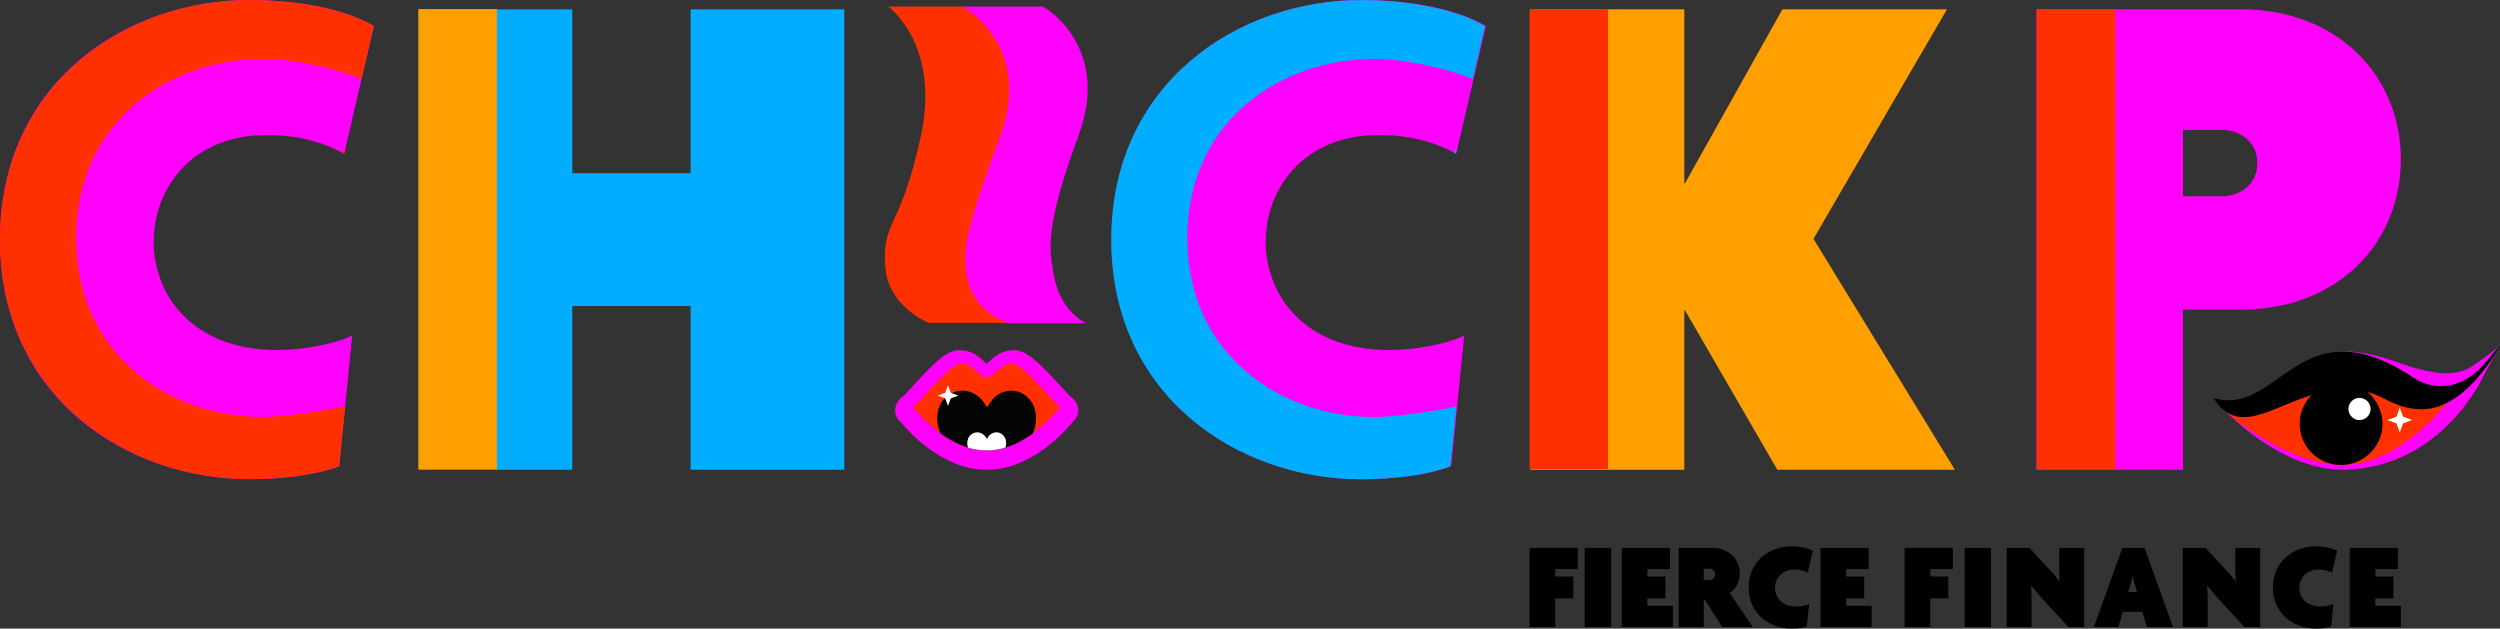 <?xml version="1.0" encoding="UTF-8"?>
<svg xmlns="http://www.w3.org/2000/svg" xmlns:xlink="http://www.w3.org/1999/xlink" id="uuid-ce377338-f8ef-4807-a2e0-97d626c997c9" viewBox="0 0 531.35 133.6">
  <rect x="0" y="0" width="531.35" height="133.6" fill="#333333" stroke="none"/>
  <defs>
    <style>.uuid-f55ba148-f28e-4f43-a96d-911a1492afe5{fill:none;}.uuid-193c68df-5f94-4c48-b5ba-fafb83425cd6{fill:#050505;}.uuid-36e39b95-ce3e-4576-959f-9ca81a760763{fill:#ff00fd;}.uuid-694dcc4a-3354-4aa2-b3a9-fac23cb4675c{clip-path:url(#uuid-b48e36a0-2a9b-4a01-9f88-d9258d000cb0);}.uuid-0a543bad-81b3-4f2c-ab1e-324faaa8ba84{fill:#ff1000;}.uuid-c13e9890-7f35-4cc0-8944-179385168740{fill:#ff3000;}.uuid-6a001d95-73ae-46f6-aca6-a28d88842aeb{fill:#ff9f00;}.uuid-ec7bfb49-d5d4-447e-b769-efba079a87b5{fill:#fff;}.uuid-9ccc6192-a78b-44c6-b871-cdea5c89755e{fill:#00adff;}</style>
    <clipPath id="uuid-b48e36a0-2a9b-4a01-9f88-d9258d000cb0">
      <path class="uuid-f55ba148-f28e-4f43-a96d-911a1492afe5" d="M224.59,85.8c-.4-.26-1.45-1.58-3.69-3.95s-4.48-4.61-5.79-4.61-2.24.66-3.29,1.71c-1.05,1.05-2.11,1.32-2.11,1.32,0,0-1.05-.26-2.11-1.32-1.05-1.05-1.98-1.71-3.29-1.71s-3.56,2.24-5.79,4.61-3.29,3.69-3.69,3.95-.92.66-.53,1.05l.53.53s6.58,8.41,14.88,8.35c8.3.06,14.88-8.35,14.88-8.35l.53-.53c.4-.4-.13-.79-.53-1.05Z"></path>
    </clipPath>
  </defs>
  <path class="uuid-36e39b95-ce3e-4576-959f-9ca81a760763" d="M73.16,32.67c-4.45-2.45-9.97-3.99-16.41-3.99-15.95,0-24.08,11.35-24.08,22.7s8.28,23.01,26.23,23.01c4.91,0,11.81-1.07,15.95-3.07l-2.76,27.76c-4.29,1.69-11.5,2.76-19.02,2.76C26.84,101.84,0,84.36,0,50.92S26.84,0,53.07,0c10.89,0,20.71,2.15,26.38,5.52l-6.29,27.15Z"></path>
  <path class="uuid-c13e9890-7f35-4cc0-8944-179385168740" d="M72.87,32.51c.1.05.2.1.29.16l.38-1.62-.67,1.46Z"></path>
  <path class="uuid-c13e9890-7f35-4cc0-8944-179385168740" d="M55.83,88.63c-19.6,0-39.66-13.07-39.66-38.05S36.23,12.52,55.83,12.52c6.79,0,15.76,2.1,21.01,4.26l2.61-11.25c-5.67-3.37-15.49-5.52-26.38-5.52C26.84,0,0,17.79,0,50.92s26.84,50.92,53.07,50.92c7.52,0,14.72-1.07,19.02-2.76l1.27-12.74c-5.16,1.12-13.31,2.28-17.52,2.28Z"></path>
  <path class="uuid-9ccc6192-a78b-44c6-b871-cdea5c89755e" d="M146.78,99.85v-34.82h-25.15v34.82h-32.67V1.99h32.67v34.82h25.15V1.99h32.67v97.85h-32.67Z"></path>
  <path class="uuid-36e39b95-ce3e-4576-959f-9ca81a760763" d="M309.51,32.67c-4.45-2.45-9.97-3.99-16.41-3.99-15.95,0-24.08,11.35-24.08,22.7s8.28,23.01,26.23,23.01c4.91,0,11.81-1.07,15.95-3.07l-2.76,27.76c-4.29,1.69-11.5,2.76-19.02,2.76-26.23,0-53.07-17.48-53.07-50.92S263.19,0,289.42,0c10.89,0,20.71,2.15,26.38,5.52l-6.29,27.15Z"></path>
  <path class="uuid-6a001d95-73ae-46f6-aca6-a28d88842aeb" d="M377.76,99.85l-19.63-33.9h-.15v33.9h-32.67V1.99h32.67v36.96h.15L378.83,1.99h34.97l-28.37,48.77,30.06,49.08h-37.73Z"></path>
  <path class="uuid-36e39b95-ce3e-4576-959f-9ca81a760763" d="M476.54,65.8h-12.58v34.05h-31.14V1.99h43.71c19.79,0,33.74,13.65,33.74,31.9s-13.96,31.9-33.74,31.9ZM472.25,27.61h-8.28v14.11h8.28c3.53,0,7.52-2.3,7.52-7.06s-3.99-7.05-7.52-7.05Z"></path>
  <rect class="uuid-c13e9890-7f35-4cc0-8944-179385168740" x="325.1" y="1.94" width="16.67" height="97.8"></rect>
  <rect class="uuid-c13e9890-7f35-4cc0-8944-179385168740" x="432.91" y="1.94" width="16.67" height="97.8"></rect>
  <rect class="uuid-6a001d95-73ae-46f6-aca6-a28d88842aeb" x="88.93" y="1.94" width="16.67" height="97.8"></rect>
  <path class="uuid-9ccc6192-a78b-44c6-b871-cdea5c89755e" d="M309.04,32.51c.1.05.2.1.29.16l.38-1.62-.67,1.46Z"></path>
  <path class="uuid-9ccc6192-a78b-44c6-b871-cdea5c89755e" d="M292.01,88.63c-19.6,0-39.66-13.07-39.66-38.05s20.06-38.05,39.66-38.05c6.79,0,15.76,2.1,21.01,4.26l2.61-11.25c-5.67-3.37-15.49-5.52-26.38-5.52-26.23,0-53.07,17.79-53.07,50.92s26.84,50.92,53.07,50.92c7.52,0,14.72-1.07,19.02-2.76l1.27-12.74c-5.16,1.12-13.31,2.28-17.52,2.28Z"></path>
  <path class="uuid-36e39b95-ce3e-4576-959f-9ca81a760763" d="M223.95,58.33c-.95-5.44-1.9-10.06,5.25-29.41,7.14-19.36-7.46-27.51-7.46-27.51h-17.97s15.72,8.15,8.57,27.51c-7.14,19.36-8.1,24.1-7.14,29.55,1.43,8.15,8.81,10.19,8.81,10.19h16.86s-5.49-2.17-6.92-10.32Z"></path>
  <path class="uuid-c13e9890-7f35-4cc0-8944-179385168740" d="M205.44,58.46c-.95-5.44,0-10.19,7.14-29.55,7.14-19.36-8.02-27.51-8.02-27.51h-15.74s11.11,8.08,6.91,27.51c-4.36,20.17-8.43,17.92-7.53,28.11.73,8.24,9.19,11.62,9.19,11.62h16.86s-7.38-2.04-8.81-10.19Z"></path>
  <path d="M330.55,120.96v1.58h3.84v4.63h-3.84v6.08h-5.45v-16.8h10.24v4.5h-4.79Z"></path>
  <path d="M336.82,133.26v-16.8h5.61v16.8h-5.61Z"></path>
  <path d="M344.69,133.26v-16.8h10.24v4.5h-4.79v1.58h3.84v4.63h-3.84v1.58h5.42v4.5h-10.87Z"></path>
  <path d="M366.04,133.26l-3.71-5.84h-.21v5.84h-5.34v-16.8h7.21c3.4,0,5.79,2.34,5.79,5.48,0,1.68-.97,3.45-2.18,4.08l4.95,7.24h-6.5ZM363.25,120.86h-1.13v2.42h1.13c.61,0,1.29-.4,1.29-1.21s-.68-1.21-1.29-1.21Z"></path>
  <path d="M384.21,121.73c-.76-.42-1.71-.68-2.82-.68-2.74,0-4.13,1.95-4.13,3.9s1.42,3.95,4.5,3.95c.84,0,2.03-.18,2.74-.53l-.47,4.76c-.74.29-1.97.47-3.26.47-4.5,0-9.11-3-9.11-8.74s4.61-8.74,9.11-8.74c1.87,0,3.55.37,4.53.95l-1.08,4.66Z"></path>
  <path d="M386.93,133.26v-16.8h10.24v4.5h-4.79v1.58h3.84v4.63h-3.84v1.58h5.42v4.5h-10.87Z"></path>
  <path d="M410.25,120.96v1.58h3.84v4.63h-3.84v6.08h-5.45v-16.8h10.24v4.5h-4.79Z"></path>
  <path d="M417.57,133.26v-16.8h5.61v16.8h-5.61Z"></path>
  <path d="M439.61,133.26l-5.34-5.82c-.92-1-1.84-2.08-2.53-2.95l-.05.03c.05.84.11,2,.11,2.87v5.87h-5.29v-16.8h4.84l4.34,4.69c.66.71,1.53,1.71,2.05,2.42l.05-.03c-.05-.74-.13-1.47-.13-2.34v-4.74h5.32v16.8h-3.37Z"></path>
  <path d="M456.3,133.26l-.95-3.21h-4.16l-.97,3.21h-5.19l6.06-16.8h4.71l6.05,16.8h-5.55ZM453.57,123.62c-.11-.34-.21-.71-.29-1.13h-.05c-.08.42-.13.82-.24,1.13l-.66,2.21h1.87l-.63-2.21Z"></path>
  <path d="M477.03,133.26l-5.34-5.82c-.92-1-1.84-2.08-2.53-2.95l-.05.03c.05.84.11,2,.11,2.87v5.87h-5.29v-16.8h4.84l4.34,4.69c.66.71,1.53,1.71,2.05,2.42l.05-.03c-.05-.74-.13-1.47-.13-2.34v-4.74h5.32v16.8h-3.37Z"></path>
  <path d="M495.64,121.73c-.76-.42-1.71-.68-2.82-.68-2.74,0-4.13,1.95-4.13,3.9s1.42,3.95,4.5,3.95c.84,0,2.03-.18,2.74-.53l-.47,4.76c-.74.29-1.97.47-3.26.47-4.5,0-9.11-3-9.11-8.74s4.61-8.74,9.11-8.74c1.87,0,3.55.37,4.53.95l-1.08,4.66Z"></path>
  <path d="M499.41,133.26v-16.8h10.24v4.5h-4.79v1.58h3.84v4.63h-3.84v1.58h5.42v4.5h-10.87Z"></path>
  <polygon class="uuid-ec7bfb49-d5d4-447e-b769-efba079a87b5" points="201.5 81.88 202.09 83.48 203.69 84.08 202.09 84.67 201.5 86.27 200.9 84.67 199.3 84.08 200.9 83.48 201.5 81.88"></polygon>
  <path class="uuid-36e39b95-ce3e-4576-959f-9ca81a760763" d="M522.4,82.44s-20.1-2.14-22.01.21c-1.91-2.35-3.43-3.94-3.43-3.94l-23.64,8.93s11.87,12.62,25.34,12.19c20.61-.66,29.25-20.04,29.25-20.04l2.97-5.56-8.47,8.2Z"></path>
  <path class="uuid-36e39b95-ce3e-4576-959f-9ca81a760763" d="M497.18,74.73s4.23-.66,12.39,2.27,12.56,3.01,15.83.84c3.27-2.16,5.87-4.32,5.87-4.32l-7.56,8.76-10.93,1.53-14.06-7.07-1.54-2.02Z"></path>
  <path class="uuid-c13e9890-7f35-4cc0-8944-179385168740" d="M502.27,79.45s-1.39,1.46-3.15,3.61c-1.75-2.16-3.15-3.61-3.15-3.61l-23.4,7.65s12.6,11.36,24.95,11.71c12.81.36,23.41-14.24,23.41-14.24l-18.68-5.12Z"></path>
  <circle class="uuid-ec7bfb49-d5d4-447e-b769-efba079a87b5" cx="501.62" cy="87.26" r="3.11"></circle>
  <polygon points="470.45 84.58 470.45 84.58 470.45 84.58 470.45 84.58"></polygon>
  <path d="M527.34,78.06c-1.01,1.17-2.45,2.16-3.84,2.88-1.86.96-4.06,1.32-6.12,1.03-1.05-.14-2.07-.45-3.03-.91-.99-.47-1.87-1.13-2.8-1.71-1.2-.75-2.44-1.44-3.71-2.06-2.06-1-4.23-1.81-6.48-2.24-1.79-.34-3.62-.43-5.43-.2-1.59.2-3.14.65-4.61,1.27-1.41.6-2.75,1.36-4.03,2.19-1.26.81-2.47,1.68-3.69,2.54-1.17.82-2.35,1.63-3.59,2.33-1.18.66-2.42,1.23-3.73,1.56s-2.74.42-4.11.23c-.28-.04-.56-.09-.84-.15-.15-.03-.79-.1-.87-.23,5.05,8.07,12,2.1,20.84-.63-1.54,1.54-2.53,3.72-2.53,6.1,0,4.84,3.93,8.77,8.77,8.77s8.84-3.93,8.84-8.77c0-2.67-1.26-5.12-3.16-6.74,1.26.35,2.6.91,3.93,1.61,2.54,1.34,4.76,1.93,6.68,2.02,10.1.9,17.45-13.42,17.45-13.42,0,0,.98-1.17-3.93,4.54ZM503.85,86.89c0,1.33-1.05,2.39-2.39,2.39-1.26,0-2.32-1.05-2.32-2.39,0-1.26,1.05-2.32,2.32-2.32,1.33,0,2.39,1.05,2.39,2.32Z"></path>
  <polygon class="uuid-ec7bfb49-d5d4-447e-b769-efba079a87b5" points="510.05 86.65 510.76 88.57 512.68 89.28 510.76 89.99 510.05 91.91 509.34 89.99 507.42 89.28 509.34 88.57 510.05 86.65"></polygon>
  <path class="uuid-0a543bad-81b3-4f2c-ab1e-324faaa8ba84" d="M226.28,85.52c-.44-.29-1.61-1.76-4.11-4.4-2.49-2.64-4.99-5.13-6.45-5.13s-2.49.73-3.67,1.91-2.35,1.47-2.35,1.47c0,0-1.17-.29-2.35-1.47s-2.2-1.91-3.67-1.91-3.96,2.49-6.45,5.13c-2.49,2.64-3.67,4.11-4.11,4.4s-1.03.73-.59,1.17l.59.59s7.33,9.36,16.57,9.3c9.24.06,16.57-9.3,16.57-9.3l.59-.59c.44-.44-.15-.88-.59-1.17Z"></path>
  <path class="uuid-36e39b95-ce3e-4576-959f-9ca81a760763" d="M209.62,99.84c-9.54,0-16.89-8.59-17.94-9.87l-.46-.46c-.7-.7-1.05-1.66-.96-2.62.15-1.53,1.28-2.39,1.84-2.76.18-.18.6-.65,1.01-1.1.62-.69,1.46-1.63,2.57-2.8,3.72-3.94,5.9-5.81,8.25-5.81,2.52,0,4.2,1.34,5.52,2.66.09.09.18.17.26.24.08-.07.17-.15.26-.24,1.31-1.31,3-2.66,5.52-2.66,2.34,0,4.53,1.87,8.25,5.81,1.11,1.17,1.95,2.11,2.57,2.8.41.45.83.92,1.01,1.1.55.38,1.68,1.23,1.84,2.76.1.96-.25,1.92-.96,2.62l-.46.46c-1.05,1.29-8.4,9.87-17.93,9.87h-.18Z"></path>
  <path class="uuid-c13e9890-7f35-4cc0-8944-179385168740" d="M224.57,85.81c-.39-.26-1.45-1.58-3.68-3.94-2.24-2.37-4.47-4.6-5.79-4.6s-2.24.66-3.29,1.71c-1.05,1.05-2.1,1.31-2.1,1.31,0,0-1.05-.26-2.1-1.31s-1.97-1.71-3.29-1.71-3.55,2.24-5.79,4.6c-2.24,2.37-3.29,3.68-3.68,3.94s-.92.66-.53,1.05l.53.53s6.57,8.39,14.86,8.34c8.28.06,14.86-8.34,14.86-8.34l.53-.53c.39-.39-.13-.79-.53-1.05Z"></path>
  <g class="uuid-694dcc4a-3354-4aa2-b3a9-fac23cb4675c">
    <path class="uuid-193c68df-5f94-4c48-b5ba-fafb83425cd6" d="M220.21,88.83c0,1.28-.27,2.35-.72,3.39-.39.89-.9,1.71-1.45,2.51-.73,1.05-1.54,2.03-2.42,2.96-.97,1.02-2.02,1.96-3.12,2.83-.55.44-1.12.85-1.68,1.29-.24.18-.45.39-.68.59-.09.08-.18.16-.27.24-.04.04-.07.04-.11,0-.17-.15-.33-.3-.5-.44-.28-.22-.58-.43-.87-.65-1.23-.89-2.41-1.84-3.52-2.87-1.35-1.26-2.57-2.62-3.61-4.14-.52-.76-1-1.54-1.37-2.39-.36-.83-.6-1.69-.68-2.6-.05-.62-.02-1.23.09-1.85.14-.82.41-1.6.88-2.29.74-1.08,1.73-1.84,3-2.19,1.43-.4,2.8-.18,4.08.57.8.47,1.43,1.1,1.93,1.88.16.26.34.51.5.76,0,.01.01.02.02.03.06.08.1.08.15,0,.19-.29.37-.57.56-.86.62-.97,1.45-1.7,2.51-2.16.99-.43,2.01-.53,3.06-.3,1.08.24,1.97.8,2.72,1.6.62.68,1.03,1.47,1.26,2.36.16.61.23,1.23.23,1.72Z"></path>
    <path class="uuid-ec7bfb49-d5d4-447e-b769-efba079a87b5" d="M213.85,94.15c0,.5-.11.93-.28,1.34-.15.35-.35,1.91-.57,2.23-.29.41-.61-.44-.95-.07-.38.4-.79.77-1.23,1.12-.22.17-.44.34-.66.51-.09.07-.18.15-.27.23-.04.03-.07.06-.11.09-.02.02-.03.01-.04,0-.07-.06-.13-.12-.2-.17-.11-.09-.23-.17-.34-.25-.48-.35-.95-.72-1.38-1.13-.53-.49-1.01.2-1.42-.39-.21-.3-.39-1.84-.54-2.18-.14-.33-.24-.67-.27-1.02-.02-.24,0-.49.03-.73.06-.32.16-.63.35-.9.29-.43.68-.72,1.18-.86.56-.16,1.1-.07,1.61.22.31.18.56.43.76.74.06.1.13.2.2.3,0,0,0,0,0,.01.02.03.04.03.06,0,.07-.11.15-.23.22-.34.25-.38.57-.67.99-.85.39-.17.79-.21,1.2-.12.42.09.78.31,1.07.63.25.27.41.58.5.93.06.24.09.49.09.68Z"></path>
  </g>
  <polygon class="uuid-ec7bfb49-d5d4-447e-b769-efba079a87b5" points="201.49 81.88 202.08 83.49 203.69 84.08 202.08 84.67 201.49 86.27 200.9 84.67 199.3 84.08 200.9 83.49 201.49 81.88"></polygon>
</svg>
